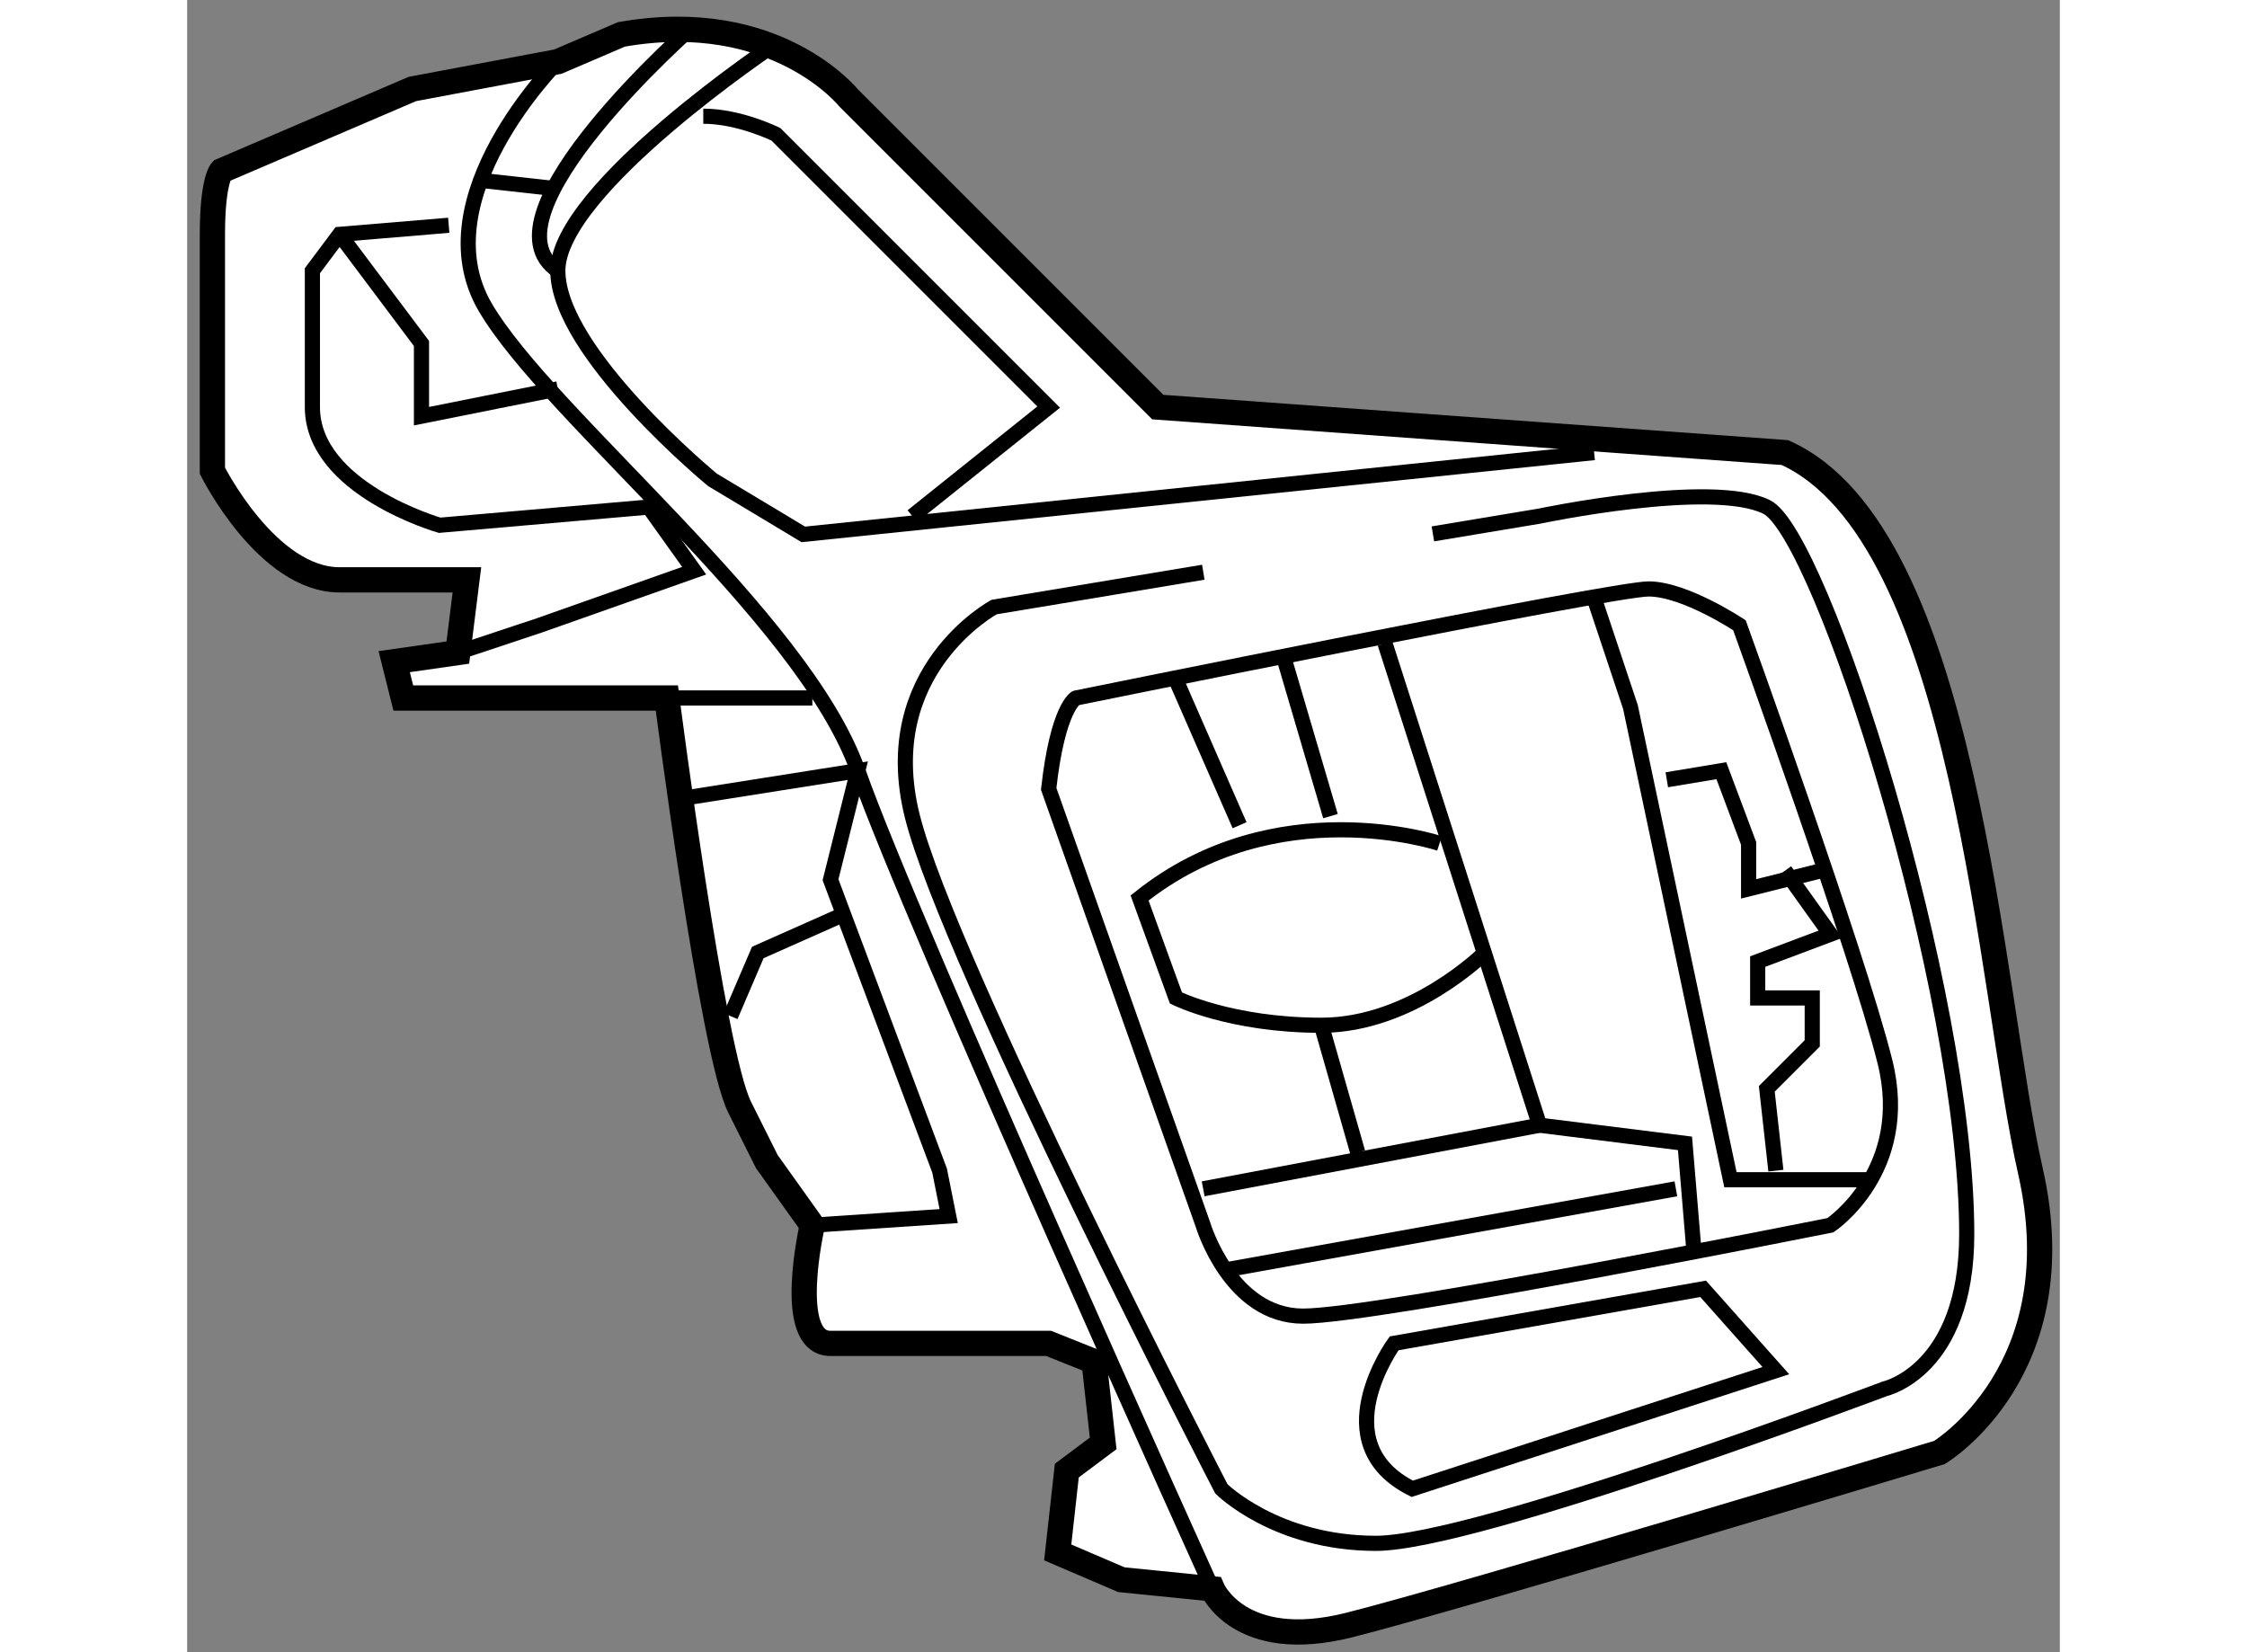 <?xml version="1.0" encoding="utf-8"?>
<!-- Generator: Adobe Illustrator 15.1.0, SVG Export Plug-In . SVG Version: 6.00 Build 0)  -->
<!DOCTYPE svg PUBLIC "-//W3C//DTD SVG 1.1//EN" "http://www.w3.org/Graphics/SVG/1.1/DTD/svg11.dtd">
<svg version="1.1" xmlns="http://www.w3.org/2000/svg" xmlns:xlink="http://www.w3.org/1999/xlink" x="0px" y="0px" width="244.8px"
	 height="180px" viewBox="196.141 26.678 37.083 32.717" enable-background="new 0 0 244.8 180" xml:space="preserve">
	
<rect x="196.141" y="26.678" width="37.083" height="32.717" fill="#808080" stroke="none"/>
	
<g><path fill="#FFFFFF" stroke="#000000" stroke-width="0.5" d="M215.361,34.739l-6.12-6.12c0,0-1.44-1.8-4.5-1.26l-1.26,0.54
				l-2.88,0.541l-3.78,1.62c0,0-0.18,0.18-0.18,1.26c0,1.08,0,4.68,0,4.68s1.08,2.16,2.519,2.16c1.441,0,2.521,0,2.521,0l-0.18,1.44
				l-1.26,0.18l0.18,0.72h1.62h1.439h2.16c0,0,0.9,7.02,1.44,8.1c0.54,1.08,0.54,1.08,0.54,1.08l0.9,1.261c0,0-0.54,2.339,0.36,2.339
				c0.9,0,4.32,0,4.32,0l0.9,0.36l0.18,1.62l-0.72,0.539l-0.18,1.62l1.26,0.54l1.8,0.181c0,0,0.539,1.26,2.7,0.72
				c2.16-0.54,11.7-3.42,11.7-3.42s2.7-1.62,1.8-5.58c-0.799-3.515-1.26-12.6-4.86-14.22L215.361,34.739z"></path><path fill="none" stroke="#000000" stroke-width="0.3" d="M203.481,27.899c0,0-2.7,2.7-1.439,4.86c1.26,2.16,6.3,6.12,7.38,9.18
				c1.08,3.06,7.02,16.2,7.02,16.2"></path><path fill="none" stroke="#000000" stroke-width="0.3" d="M207.801,27.539c0,0-4.32,2.88-4.32,4.5c0,1.62,3.061,4.14,3.061,4.14
				l1.8,1.081l15.66-1.62"></path><polyline fill="none" stroke="#000000" stroke-width="0.3" points="203.481,34.379 200.781,34.919 200.781,33.479 199.16,31.319 
						"></polyline><path fill="none" stroke="#000000" stroke-width="0.3" d="M201.501,39.599l1.62-0.539l3.06-1.081l-0.9-1.26l-4.14,0.36
				c0,0-2.52-0.72-2.52-2.34c0-1.62,0-2.7,0-2.7l0.539-0.72l2.161-0.18"></path><path fill="none" stroke="#000000" stroke-width="0.3" d="M216.263,38.009l-4.143,0.69c0,0-2.34,1.26-1.62,4.14
				c0.72,2.88,6.12,13.32,6.12,13.32s1.08,1.08,3.06,1.08c1.979,0,10.08-3.061,10.08-3.061s1.62-0.359,1.62-3.06
				c0-4.86-2.88-13.86-3.96-14.4c-1.08-0.541-4.5,0.18-4.5,0.18l-2.111,0.352"></path><path fill="none" stroke="#000000" stroke-width="0.3" d="M213.201,42.299l3.059,8.641c0,0,0.541,1.8,1.98,1.8
				c1.44,0,10.44-1.8,10.44-1.8s1.62-1.08,1.08-3.24c-0.539-2.16-2.88-8.64-2.88-8.64s-1.08-0.72-1.8-0.72
				c-0.72,0-11.34,2.16-11.34,2.16S213.381,40.678,213.201,42.299z"></path><path fill="none" stroke="#000000" stroke-width="0.3" d="M210.501,36.899l2.7-2.16l-5.4-5.4c0,0-0.72-0.36-1.44-0.36"></path><line fill="none" stroke="#000000" stroke-width="0.3" x1="205.641" y1="40.499" x2="208.521" y2="40.499"></line><path fill="none" stroke="#000000" stroke-width="0.3" d="M226.16,52.199l-6.119,1.08c0,0-1.44,1.98,0.359,2.88l7.2-2.34
				L226.16,52.199z"></path><polyline fill="none" stroke="#000000" stroke-width="0.3" points="208.521,50.939 211.221,50.759 211.041,49.859 208.881,44.099 
				209.421,41.939 206.001,42.479 		"></polyline><polyline fill="none" stroke="#000000" stroke-width="0.3" points="224.001,38.519 224.721,40.678 226.701,50.039 229.401,50.039 
						"></polyline><polyline fill="none" stroke="#000000" stroke-width="0.3" points="219.861,39.419 222.921,48.959 225.801,49.319 225.981,51.479 
						"></polyline><line fill="none" stroke="#000000" stroke-width="0.3" x1="216.26" y1="50.219" x2="222.921" y2="48.959"></line><path fill="none" stroke="#000000" stroke-width="0.3" d="M220.941,43.379c0,0-3.24-1.08-5.94,1.081l0.72,1.98
				c0,0,1.08,0.54,2.88,0.54s3.24-1.44,3.24-1.44"></path><line fill="none" stroke="#000000" stroke-width="0.3" x1="215.721" y1="40.139" x2="216.981" y2="43.019"></line><line fill="none" stroke="#000000" stroke-width="0.3" x1="218.601" y1="46.979" x2="219.321" y2="49.499"></line><line fill="none" stroke="#000000" stroke-width="0.3" x1="217.881" y1="39.779" x2="218.781" y2="42.839"></line><line fill="none" stroke="#000000" stroke-width="0.3" x1="216.621" y1="51.839" x2="225.621" y2="50.219"></line><polyline fill="none" stroke="#000000" stroke-width="0.3" points="225.441,42.119 226.521,41.939 227.061,43.379 227.061,44.279 
				228.501,43.919 		"></polyline><polyline fill="none" stroke="#000000" stroke-width="0.3" points="227.601,49.859 227.421,48.239 228.321,47.339 228.321,46.439 
				227.241,46.439 227.241,45.719 228.681,45.178 227.781,43.919 		"></polyline><polyline fill="none" stroke="#000000" stroke-width="0.3" points="209.061,44.819 207.441,45.539 206.901,46.799 		"></polyline><path fill="none" stroke="#000000" stroke-width="0.3" d="M206.181,27.178c0,0-4.32,3.781-2.7,4.86"></path><line fill="none" stroke="#000000" stroke-width="0.3" x1="201.861" y1="30.239" x2="203.481" y2="30.419"></line></g>


</svg>
